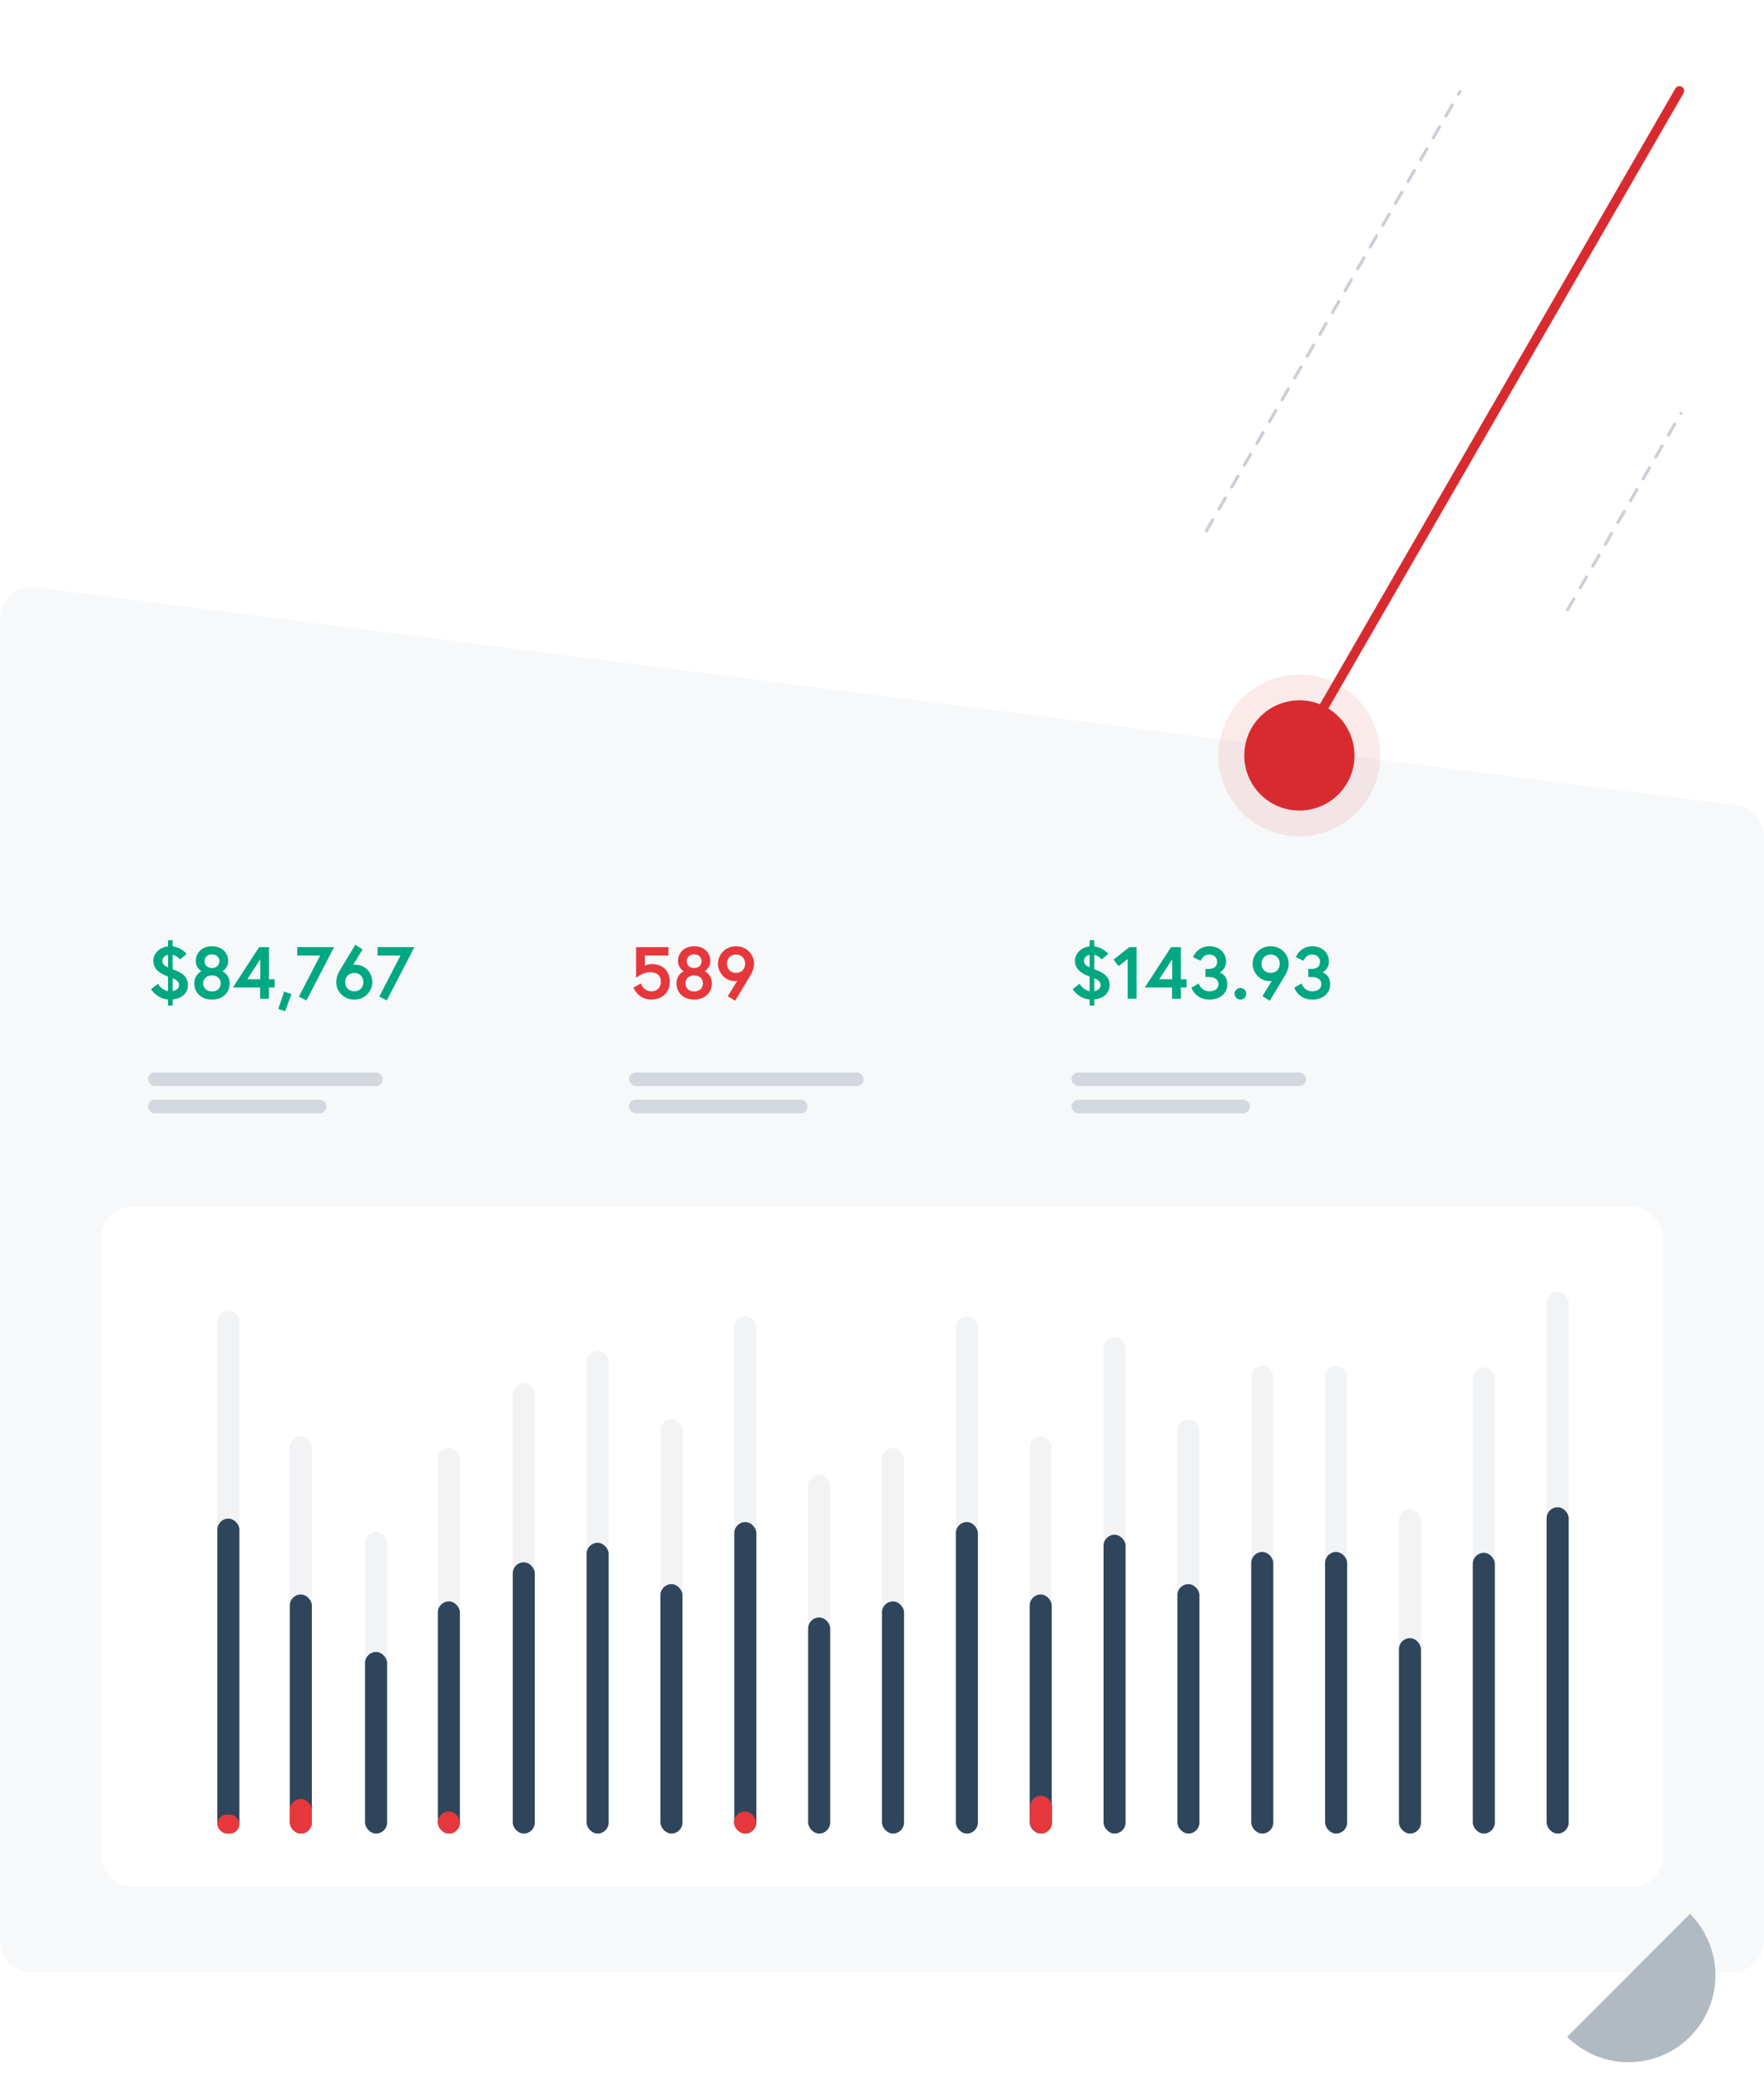 <svg fill="none" height="660" viewBox="0 0 560 660" width="560" xmlns="http://www.w3.org/2000/svg" xmlns:xlink="http://www.w3.org/1999/xlink"><filter id="a" color-interpolation-filters="sRGB" filterUnits="userSpaceOnUse" height="250.847" width="163" x="391.649" y="7.347"><feFlood flood-opacity="0" result="BackgroundImageFix"/><feColorMatrix in="SourceAlpha" result="hardAlpha" type="matrix" values="0 0 0 0 0 0 0 0 0 0 0 0 0 0 0 0 0 0 127 0"/><feOffset/><feGaussianBlur stdDeviation="10"/><feComposite in2="hardAlpha" operator="out"/><feColorMatrix type="matrix" values="0 0 0 0 0.902 0 0 0 0 0.22 0 0 0 0 0.235 0 0 0 0.5 0"/><feBlend in2="BackgroundImageFix" mode="normal" result="effect1_dropShadow_0_14"/><feBlend in="SourceGraphic" in2="effect1_dropShadow_0_14" mode="normal" result="shape"/></filter><clipPath id="b"><path d="m0 0h560v660h-560z"/></clipPath><g clip-path="url(#b)"><path d="m0 196.378c0-6.035 5.299-10.699 11.285-9.932l539.975 69.18c4.997.641 8.74 4.894 8.74 9.932v350.429c0 5.53-4.483 10.013-10.013 10.013h-539.974c-5.53 0-10.013-4.483-10.013-10.013z" fill="#f6f8fa"/><path d="m53.335 319.198h1.473v-1.964c2.688-.257 4.862-1.823 4.862-4.511 0-2.946-2.104-4.045-4.605-4.98-.093-.023-.187-.046-.257-.093v-4.582c1.473.327 2.338 1.473 2.338 1.473l2.104-1.753s-1.59-2.058-4.441-2.385v-1.963h-1.473v1.963c-2.899.304-4.652 2.431-4.652 4.582 0 2.828 2.361 4.138 4.652 4.979v4.652c-2.08-.351-3.203-2.361-3.203-2.361l-2.174 1.73s1.753 2.969 5.377 3.273zm3.483-6.475c0 1.075-.935 1.683-2.01 1.87v-4.091c1.286.537 2.01 1.098 2.01 2.221zm-5.283-7.738c0-.912.725-1.683 1.8-1.917v3.997c-1.169-.537-1.8-1.075-1.8-2.08zm15.757-4.629c-3.413 0-5.143 2.291-5.143 4.722 0 2.174 1.823 3.226 1.823 3.226s-2.291.912-2.291 3.881c0 2.735 2.057 5.096 5.61 5.096s5.61-2.361 5.61-5.096c0-2.969-2.291-3.881-2.291-3.881s1.823-1.052 1.823-3.226c0-2.431-1.73-4.722-5.143-4.722zm0 14.353c-1.847 0-2.782-1.238-2.782-2.571 0-1.332.935-2.525 2.782-2.525s2.782 1.193 2.782 2.525c0 1.333-.935 2.571-2.782 2.571zm2.361-9.607c0 1.332-1.052 2.174-2.361 2.174-1.309 0-2.361-.842-2.361-2.174 0-1.333 1.052-2.174 2.361-2.174 1.309 0 2.361.841 2.361 2.174zm4.282 8.345h8.649v3.553h2.805v-3.553h1.8v-2.618h-1.8v-10.192h-3.132zm4.582-2.618 4.114-6.335v6.335zm11.683 3.904-1.847 5.517 2.151.748 2.034-5.447zm4.166-11.431h7.27l-6.733 13.02 2.384 1.239 8.766-16.924h-11.688zm20.766-1.964-2.337-1.449s-4.886 8.041-5.143 8.509c-.421.771-.912 1.987-.912 3.389 0 2.735 2.221 5.494 5.728 5.494 3.506 0 5.727-2.759 5.727-5.54 0-2.782-2.011-5.54-5.54-5.54-.258 0-.561.07-.561.07zm-2.664 7.481c1.613 0 2.898 1.145 2.898 2.922 0 1.776-1.285 2.922-2.898 2.922s-2.899-1.146-2.899-2.922c0-1.777 1.286-2.922 2.899-2.922zm7.397-5.517h7.27l-6.732 13.02 2.384 1.239 8.766-16.924h-11.688z" fill="#00a881"/><path d="m212.637 311.623c0-3.833-2.688-5.61-5.587-5.61-1.402 0-2.314.491-2.314.491v-3.202h7.48v-2.665h-10.285v9.724s2.127-1.776 4.395-1.776c2.431 0 3.483 1.285 3.483 3.038 0 1.707-1.099 3.039-2.992 3.039-2.548 0-3.39-2.501-3.39-2.501l-2.338 1.333s1.403 3.787 5.728 3.787c2.828 0 5.82-1.824 5.82-5.658zm7.737-11.267c-3.413 0-5.143 2.291-5.143 4.722 0 2.174 1.823 3.226 1.823 3.226s-2.29.912-2.29 3.88c0 2.736 2.057 5.097 5.61 5.097s5.61-2.361 5.61-5.097c0-2.968-2.291-3.88-2.291-3.88s1.824-1.052 1.824-3.226c0-2.431-1.73-4.722-5.143-4.722zm0 14.353c-1.847 0-2.782-1.239-2.782-2.571 0-1.333.935-2.525 2.782-2.525s2.782 1.192 2.782 2.525c0 1.332-.935 2.571-2.782 2.571zm2.361-9.608c0 1.333-1.052 2.174-2.361 2.174s-2.361-.841-2.361-2.174c0-1.332 1.052-2.174 2.361-2.174s2.361.842 2.361 2.174zm8.302 11.104 2.338 1.45s4.816-7.948 5.073-8.416c.42-.795.935-1.987.935-3.389 0-2.736-2.221-5.494-5.727-5.494-3.507 0-5.728 2.758-5.728 5.54s2.174 5.54 5.541 5.54c.257 0 .561-.07.561-.07zm2.619-7.387c-1.613 0-2.899-1.145-2.899-2.922 0-1.776 1.286-2.922 2.899-2.922s2.898 1.146 2.898 2.922c0 1.777-1.285 2.922-2.898 2.922z" fill="#e6383c"/><path d="m345.913 319.197h1.473v-1.963c2.688-.257 4.862-1.824 4.862-4.512 0-2.945-2.104-4.044-4.605-4.979-.093-.023-.187-.047-.257-.094v-4.581c1.473.327 2.338 1.472 2.338 1.472l2.104-1.753s-1.59-2.057-4.442-2.384v-1.964h-1.473v1.964c-2.898.304-4.652 2.431-4.652 4.582 0 2.828 2.361 4.137 4.652 4.979v4.652c-2.08-.351-3.202-2.361-3.202-2.361l-2.174 1.729s1.753 2.969 5.376 3.273zm3.483-6.475c0 1.075-.935 1.683-2.01 1.87v-4.091c1.286.538 2.01 1.099 2.01 2.221zm-5.283-7.737c0-.912.725-1.683 1.8-1.917v3.997c-1.168-.538-1.8-1.075-1.8-2.08zm9.399-.374 1.613 2.057 2.876-2.291v12.623h2.805v-16.363h-2.314zm9.92 8.836h8.649v3.553h2.805v-3.553h1.8v-2.618h-1.8v-10.192h-3.132zm4.582-2.618 4.114-6.335v6.335zm18.391-5.564c0 1.66-1.122 2.291-2.828 2.291h-.888v2.571h1.168c1.473 0 2.969.585 2.969 2.315 0 1.262-1.075 2.22-2.852 2.22-2.711 0-3.436-2.501-3.436-2.501l-2.291 1.333s1.169 3.787 5.727 3.787c3.179 0 5.657-1.871 5.657-4.839 0-3.133-2.407-3.741-2.407-3.741s2.01-1.098 2.01-3.436c0-3.015-2.291-4.909-5.283-4.909-3.951 0-5.213 3.46-5.213 3.46l2.431 1.145s.655-1.987 2.782-1.987c1.449 0 2.454.982 2.454 2.291zm5.525 10.169c0 1.028.818 1.847 1.846 1.847 1.029 0 1.847-.819 1.847-1.847 0-1.029-.818-1.847-1.847-1.847-1.028 0-1.846.818-1.846 1.847zm8.829.771 2.338 1.45s4.815-7.948 5.072-8.416c.421-.795.935-1.987.935-3.389 0-2.736-2.22-5.494-5.727-5.494-3.506 0-5.727 2.758-5.727 5.54s2.174 5.54 5.54 5.54c.257 0 .561-.07.561-.07zm2.618-7.387c-1.613 0-2.898-1.145-2.898-2.922 0-1.776 1.285-2.922 2.898-2.922s2.899 1.146 2.899 2.922c0 1.777-1.286 2.922-2.899 2.922zm15.673-3.553c0 1.66-1.122 2.291-2.829 2.291h-.888v2.571h1.169c1.473 0 2.969.585 2.969 2.315 0 1.262-1.076 2.22-2.852 2.22-2.712 0-3.436-2.501-3.436-2.501l-2.291 1.333s1.168 3.787 5.727 3.787c3.179 0 5.657-1.871 5.657-4.839 0-3.133-2.408-3.741-2.408-3.741s2.011-1.098 2.011-3.436c0-3.015-2.291-4.909-5.284-4.909-3.95 0-5.212 3.46-5.212 3.46l2.431 1.145s.654-1.987 2.781-1.987c1.45 0 2.455.982 2.455 2.291z" fill="#00a881"/><g fill="#495c71"><rect height="4.318" opacity=".2" rx="2.159" width="74.507" x="47" y="340.415"/><rect height="4.318" opacity=".2" rx="2.159" width="56.643" x="47" y="349.055"/><rect height="4.318" opacity=".2" rx="2.159" width="74.507" x="199.672" y="340.415"/><rect height="4.318" opacity=".2" rx="2.159" width="56.643" x="199.671" y="349.054"/><rect height="4.318" opacity=".2" rx="2.159" width="74.507" x="340.155" y="340.415"/><rect height="4.318" opacity=".2" rx="2.159" width="56.643" x="340.155" y="349.055"/></g><circle cx="412.516" cy="239.791" fill="#d82b30" r="17.5" transform="matrix(.866 .5 -.5 .866 175.162 -174.132)"/><circle cx="412.516" cy="239.791" r="21.591" stroke="#d82b30" stroke-opacity=".1" stroke-width="8.182" transform="matrix(.866 .5 -.5 .866 175.162 -174.132)"/><g filter="url(#a)"><path d="m413.15 236.693 120-207.846" stroke="#d82b30" stroke-linecap="round" stroke-width="3"/></g><rect fill="#fff" height="216" rx="10.013" width="496" x="32" y="383"/><rect fill="#f1f3f5" height="165.995" rx="3.5" width="7" x="69" y="416"/><rect fill="#2f455c" height="99.96" rx="3.5" width="7" x="69" y="482.035"/><rect fill="#e6383c" height="6" rx="3" width="7" x="69" y="576"/><rect fill="#f1f3f5" height="126.011" rx="3.5" width="7" x="92" y="455.984"/><rect fill="#2f455c" height="75.882" rx="3.5" width="7" x="92" y="506.113"/><rect fill="#e6383c" height="11" rx="3.5" width="7" x="92" y="571"/><rect fill="#f1f3f5" height="95.72" rx="3.5" width="7" x="115.888" y="486.275"/><rect fill="#2f455c" height="57.642" rx="3.5" width="7" x="115.888" y="524.354"/><rect fill="#f1f3f5" height="122.376" rx="3.5" width="7" x="139" y="459.619"/><rect fill="#2f455c" height="73.694" rx="3.5" width="7" x="139" y="508.302"/><rect fill="#e6383c" height="7" rx="3.5" width="7" x="139" y="575"/><rect fill="#f1f3f5" height="142.974" rx="3.5" width="6.999" x="162.777" y="439.021"/><rect fill="#2f455c" height="86.097" rx="3.5" width="6.999" x="162.777" y="495.898"/><rect fill="#f1f3f5" height="153.273" rx="3.5" width="7" x="186.222" y="428.722"/><rect fill="#2f455c" height="92.299" rx="3.5" width="7" x="186.221" y="489.696"/><rect fill="#f1f3f5" height="131.463" rx="3.5" width="7" x="209.666" y="450.532"/><rect fill="#2f455c" height="79.166" rx="3.5" width="7" x="209.666" y="502.829"/><rect fill="#f1f3f5" height="164.178" rx="3.5" width="7" x="233.11" y="417.818"/><rect fill="#2f455c" height="98.866" rx="3.5" width="7" x="233.109" y="483.129"/><rect fill="#e6383c" height="7" rx="3.5" width="7" x="233" y="575"/><rect fill="#f1f3f5" height="113.894" rx="3.5" width="7" x="256.554" y="468.101"/><rect fill="#2f455c" height="68.586" rx="3.5" width="7" x="256.554" y="513.409"/><rect fill="#f1f3f5" height="122.376" rx="3.5" width="7" x="279.998" y="459.619"/><rect fill="#2f455c" height="73.694" rx="3.5" width="7" x="279.998" y="508.302"/><rect fill="#f1f3f5" height="164.178" rx="3.5" width="7" x="303.442" y="417.818"/><rect fill="#2f455c" height="98.866" rx="3.5" width="7" x="303.442" y="483.129"/><rect fill="#f1f3f5" height="126.011" rx="3.5" width="7" x="326.886" y="455.984"/><rect fill="#2f455c" height="75.882" rx="3.5" width="7" x="326.886" y="506.113"/><rect fill="#e6383c" height="12" rx="3.5" width="7" x="327" y="570"/><rect fill="#f1f3f5" height="157.514" rx="3.5" width="7" x="350.33" y="424.481"/><rect fill="#2f455c" height="94.853" rx="3.5" width="7" x="350.33" y="487.142"/><rect fill="#f1f3f5" height="131.463" rx="3.5" width="7" x="373.774" y="450.532"/><rect fill="#2f455c" height="79.166" rx="3.5" width="7" x="373.774" y="502.829"/><rect fill="#f1f3f5" height="148.426" rx="3.5" width="7" x="397.218" y="433.569"/><rect fill="#2f455c" height="89.381" rx="3.5" width="7" x="397.218" y="492.614"/><rect fill="#f1f3f5" height="148.426" rx="3.5" width="7" x="420.662" y="433.569"/><rect fill="#2f455c" height="89.381" rx="3.5" width="7" x="420.662" y="492.614"/><rect fill="#f1f3f5" height="102.99" rx="3.5" width="7" x="444.106" y="479.005"/><rect fill="#2f455c" height="62.019" rx="3.5" width="7" x="444.106" y="519.976"/><rect fill="#f1f3f5" height="147.995" rx="3.5" width="7" x="467.55" y="434"/><rect fill="#2f455c" height="89.121" rx="3.5" width="7" x="467.55" y="492.874"/><rect fill="#f1f3f5" height="171.995" rx="3.5" width="7" x="490.995" y="410"/><rect fill="#2f455c" height="103.574" rx="3.5" width="7" x="490.995" y="478.422"/><path d="m383 168.459 41.772-72.351 38.728-67.079" stroke="#cbcfd7" stroke-dasharray="4 4" stroke-linecap="round"/><path d="m497.634 193.539 18.681-32.356 17.319-29.998" stroke="#cbcfd7" stroke-dasharray="4 4" stroke-linecap="round"/><path d="m497.5 646.5c2.561 2.561 5.601 4.592 8.947 5.978s6.932 2.099 10.553 2.099c3.622 0 7.208-.713 10.553-2.099 3.346-1.386 6.386-3.417 8.947-5.978s4.592-5.601 5.978-8.947c1.386-3.345 2.099-6.932 2.099-10.553s-.713-7.208-2.099-10.553c-1.386-3.346-3.417-6.386-5.978-8.947l-19.5 19.5z" fill="#b1b9c2"/></g></svg>